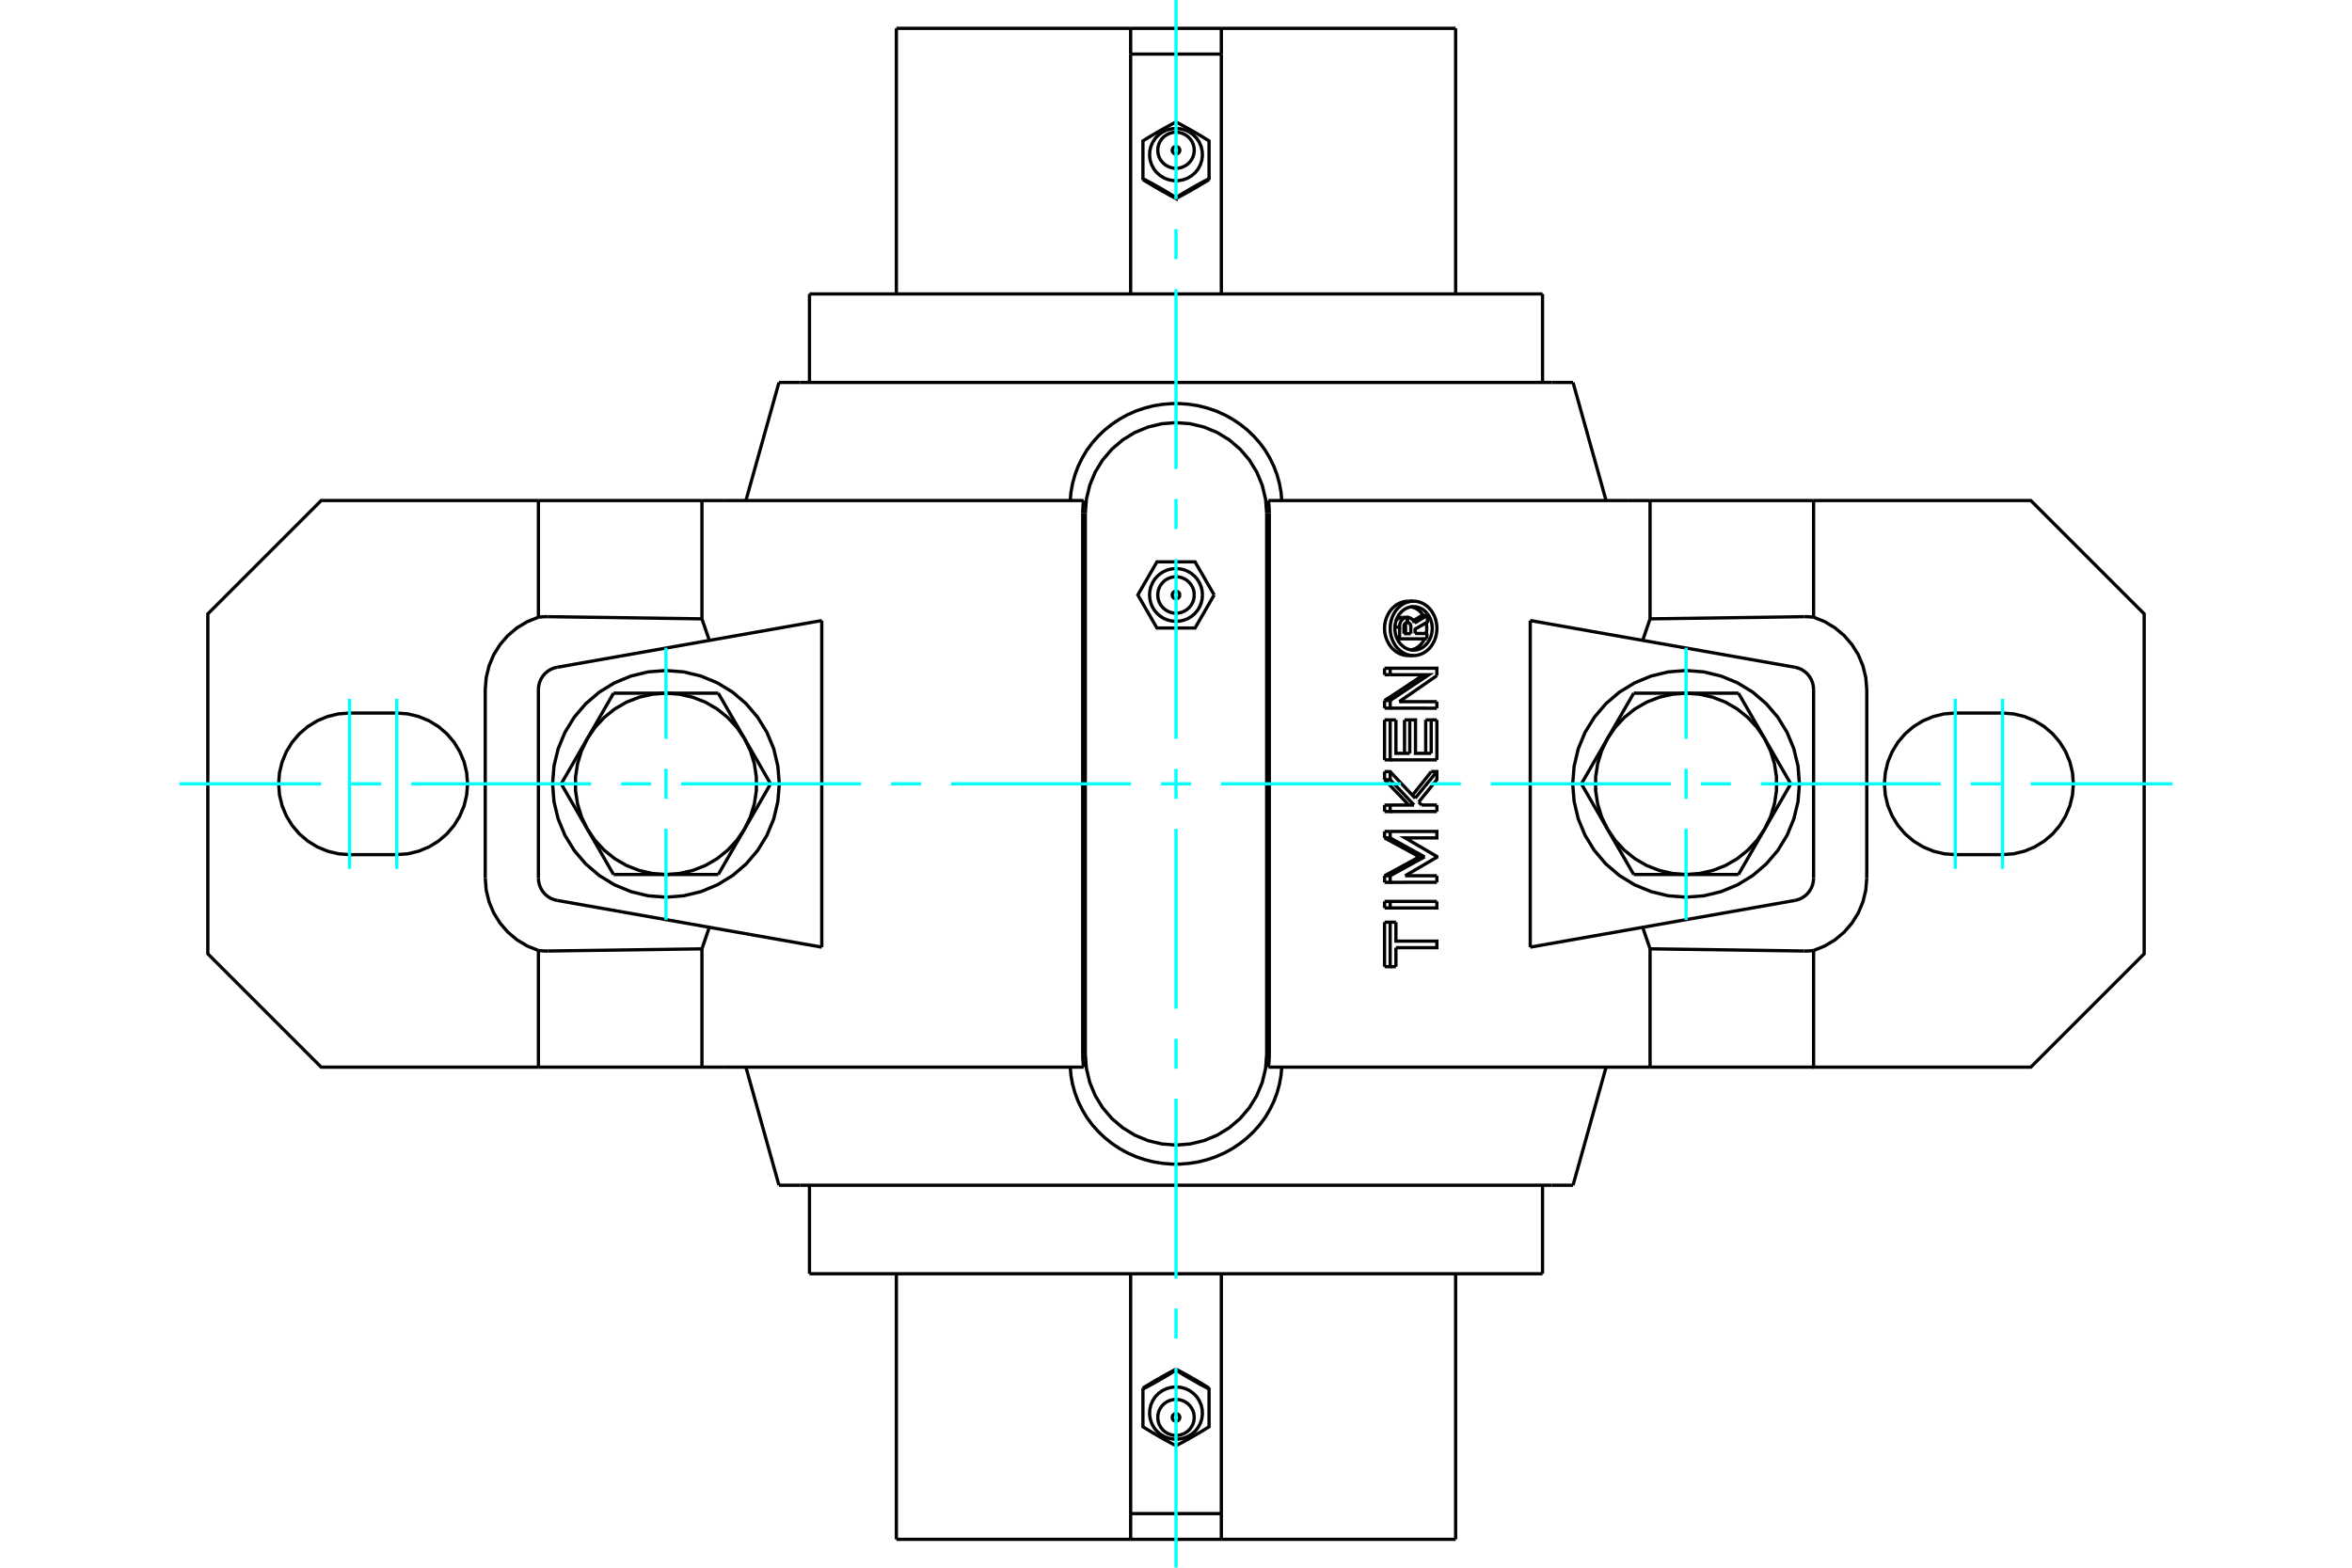 <?xml version="1.0" standalone="no"?>
<!DOCTYPE svg PUBLIC "-//W3C//DTD SVG 1.1//EN"
	"http://www.w3.org/Graphics/SVG/1.1/DTD/svg11.dtd">
<svg xmlns="http://www.w3.org/2000/svg" height="100%" width="100%" viewBox="0 0 36000 24000">
	<rect x="-1800" y="-1200" width="39600" height="26400" style="fill:#FFF"/>
	<g style="fill:none; fill-rule:evenodd" transform="matrix(1 0 0 1 0 0)">
		<g style="fill:none; stroke:#000; stroke-width:50; shape-rendering:geometricPrecision">
			<polyline points="19388,7858 19371,7641 19320,7429 19237,7228 19123,7042 18981,6876 18816,6735 18630,6621 18429,6538 18217,6487 18000,6470 17783,6487 17571,6538 17370,6621 17184,6735 17019,6876 16877,7042 16763,7228 16680,7429 16629,7641 16612,7858"/>
			<line x1="16612" y1="16142" x2="16612" y2="7858"/>
			<polyline points="16612,16142 16629,16359 16680,16571 16763,16772 16877,16958 17019,17124 17184,17265 17370,17379 17571,17462 17783,17513 18000,17530 18217,17513 18429,17462 18630,17379 18816,17265 18981,17124 19123,16958 19237,16772 19320,16571 19371,16359 19388,16142"/>
			<line x1="19388" y1="7858" x2="19388" y2="16142"/>
			<line x1="12244" y1="5855" x2="11923" y2="5855"/>
			<line x1="23756" y1="5855" x2="12244" y2="5855"/>
			<line x1="24077" y1="5855" x2="23756" y2="5855"/>
			<line x1="23756" y1="18145" x2="24077" y2="18145"/>
			<line x1="12244" y1="18145" x2="23756" y2="18145"/>
			<line x1="11923" y1="18145" x2="12244" y2="18145"/>
			<line x1="21489" y1="9701" x2="21594" y2="9701"/>
			<line x1="21489" y1="9592" x2="21489" y2="9701"/>
			<polyline points="21540,9530 21538,9530 21536,9530 21533,9531 21531,9531 21529,9532 21526,9532 21524,9533 21522,9534 21520,9535 21518,9536 21515,9538 21513,9539 21511,9541 21510,9542 21508,9544 21506,9546 21504,9548 21503,9550 21501,9552 21500,9554 21498,9556 21497,9558 21496,9561 21495,9563 21494,9566 21493,9568 21492,9571 21491,9573 21490,9576 21490,9579 21489,9581 21489,9584 21489,9587 21489,9590 21489,9592"/>
			<polyline points="21460,9452 21540,9452 21540,9530"/>
			<polyline points="21369,9501 21370,9499 21372,9496 21374,9494 21376,9492 21379,9489 21381,9487 21383,9485 21385,9483 21388,9481 21390,9479 21392,9477 21395,9475 21397,9473 21400,9471 21403,9469 21405,9468 21408,9466 21411,9465 21414,9463 21416,9462 21419,9461 21422,9459 21425,9458 21428,9457 21431,9456 21434,9456 21437,9455 21440,9454 21443,9454 21446,9453 21448,9453 21451,9452 21454,9452 21457,9452 21460,9452"/>
			<polyline points="21350,9599 21422,9599 21422,9593 21422,9586 21422,9580 21423,9573 21424,9567 21425,9561 21426,9554 21428,9548 21430,9542 21432,9536 21434,9530 21436,9525 21439,9519 21442,9514 21445,9508 21449,9503 21452,9498 21456,9494 21460,9489 21464,9485 21468,9481 21473,9477 21477,9474 21482,9470 21487,9467 21492,9464 21497,9462 21502,9460 21508,9458 21513,9456 21518,9455 21524,9454 21529,9453 21535,9452 21540,9452"/>
			<polyline points="21385,9780 21422,9780 21422,9599"/>
			<line x1="21840" y1="9780" x2="21422" y2="9780"/>
			<line x1="21840" y1="9698" x2="21840" y2="9780"/>
			<line x1="21660" y1="9698" x2="21840" y2="9698"/>
			<line x1="21514" y1="9701" x2="21514" y2="9591"/>
			<line x1="21594" y1="9701" x2="21594" y2="9591"/>
			<polyline points="21514,9591 21514,9590 21514,9589 21514,9587 21514,9586 21514,9585 21513,9584 21513,9582 21513,9581 21513,9580 21513,9579 21513,9578 21512,9576 21512,9575 21512,9574 21511,9573 21511,9572 21511,9570 21510,9569 21510,9568 21510,9567 21509,9566 21509,9565 21508,9564 21508,9562 21507,9561 21507,9560 21506,9559 21506,9558 21505,9557 21504,9556 21504,9555 21503,9554 21503,9553 21502,9552 21501,9551"/>
			<polyline points="21594,9591 21594,9588 21593,9585 21593,9583 21593,9580 21592,9577 21592,9575 21591,9572 21590,9570 21590,9567 21589,9565 21588,9562 21586,9560 21585,9558 21584,9555 21582,9553 21581,9551 21579,9549 21578,9547 21576,9545 21574,9544 21573,9542 21571,9540 21569,9539 21567,9537 21565,9536 21562,9535 21560,9534 21558,9533 21556,9532 21554,9532 21551,9531 21549,9531 21547,9530 21544,9530 21542,9530"/>
			<polyline points="21540,9530 21542,9530 21542,9452"/>
			<polyline points="21540,9452 21542,9452 21546,9452 21550,9452 21554,9453 21558,9453 21562,9454 21566,9455 21570,9456 21574,9457 21577,9459 21581,9460 21585,9462 21589,9463 21592,9465 21596,9467 21599,9470 21603,9472 21606,9474 21609,9477 21613,9480 21616,9482 21619,9485 21622,9488 21625,9492 21627,9495 21630,9498 21633,9502 21635,9505 21638,9509 21640,9513 21642,9517 21644,9521 21646,9525 21648,9529 21650,9533 21651,9537"/>
			<polyline points="21632,9501 21636,9499 21640,9497 21644,9495 21648,9492 21652,9490 21655,9488 21659,9486 21663,9483 21667,9481 21671,9479 21675,9477 21678,9474 21682,9472 21686,9470 21690,9468 21694,9465 21697,9463 21701,9461 21705,9459 21709,9456 21713,9454 21716,9452 21720,9449 21724,9447 21728,9445 21732,9443 21735,9440 21739,9438 21743,9436 21747,9434 21751,9431 21754,9429 21758,9427 21762,9425 21766,9422"/>
			<line x1="21651" y1="9537" x2="21848" y2="9422"/>
			<polyline points="21766,9422 21848,9422 21848,9522 21660,9631 21660,9698"/>
			<polyline points="21192,11021 21278,11021 21366,11021"/>
			<line x1="21192" y1="11633" x2="21192" y2="11021"/>
			<polyline points="21192,11633 21278,11633 21278,11021"/>
			<line x1="21993" y1="11633" x2="21278" y2="11633"/>
			<line x1="21993" y1="11021" x2="21993" y2="11633"/>
			<polyline points="21822,11021 21906,11021 21993,11021"/>
			<line x1="21822" y1="11533" x2="21822" y2="11021"/>
			<line x1="21906" y1="11533" x2="21906" y2="11021"/>
			<polyline points="21366,11021 21366,11533 21578,11533"/>
			<line x1="21498" y1="11533" x2="21498" y2="11021"/>
			<line x1="21578" y1="11533" x2="21578" y2="11021"/>
			<polyline points="21498,11021 21578,11021 21666,11021 21666,11533 21906,11533"/>
			<line x1="21192" y1="12828" x2="21192" y2="12729"/>
			<polyline points="21192,12828 21278,12828 21278,12729"/>
			<line x1="21192" y1="12729" x2="21278" y2="12729"/>
			<polyline points="21722,13118 21708,13109 21693,13101 21678,13093 21663,13084 21648,13076 21634,13068 21619,13060 21604,13051 21589,13043 21574,13035 21559,13027 21544,13018 21529,13010 21514,13002 21499,12993 21483,12985 21468,12977 21453,12969 21438,12960 21423,12952 21408,12944 21392,12936 21377,12927 21362,12919 21346,12911 21331,12902 21316,12894 21300,12886 21285,12878 21270,12869 21254,12861 21239,12853 21223,12845 21208,12836 21192,12828"/>
			<polyline points="21722,13118 21804,13118 21278,12828"/>
			<polyline points="21192,13407 21208,13399 21223,13391 21239,13382 21254,13374 21270,13366 21285,13358 21300,13349 21316,13341 21331,13333 21346,13324 21362,13316 21377,13308 21392,13300 21408,13291 21423,13283 21438,13275 21453,13267 21468,13258 21483,13250 21499,13242 21514,13233 21529,13225 21544,13217 21559,13209 21574,13200 21589,13192 21604,13184 21619,13176 21634,13167 21648,13159 21663,13151 21678,13142 21693,13134 21708,13126 21722,13118"/>
			<polyline points="21192,13407 21278,13407 21804,13118"/>
			<line x1="21192" y1="13508" x2="21192" y2="13407"/>
			<polyline points="21192,13508 21278,13508 21278,13407"/>
			<line x1="21993" y1="13507" x2="21278" y2="13508"/>
			<line x1="21993" y1="13407" x2="21993" y2="13507"/>
			<line x1="21508" y1="13407" x2="21993" y2="13407"/>
			<polyline points="21278,12729 21993,12729 21993,12828 21508,12828 21993,13112 21993,13123 21508,13407"/>
			<polyline points="21192,14118 21278,14118 21366,14118"/>
			<line x1="21192" y1="14799" x2="21192" y2="14118"/>
			<polyline points="21192,14799 21278,14799 21278,14118"/>
			<line x1="21366" y1="14799" x2="21278" y2="14799"/>
			<line x1="21366" y1="14508" x2="21366" y2="14799"/>
			<polyline points="21366,14118 21366,14408 21993,14408 21993,14508 21366,14508"/>
			<polyline points="21192,13800 21278,13800 21993,13800"/>
			<line x1="21192" y1="13900" x2="21192" y2="13800"/>
			<polyline points="21192,13900 21278,13900 21278,13800"/>
			<polyline points="21993,13800 21993,13900 21278,13900"/>
			<polyline points="21192,12325 21278,12325 21643,12324"/>
			<line x1="21192" y1="12424" x2="21192" y2="12325"/>
			<polyline points="21192,12424 21278,12424 21278,12325"/>
			<line x1="21993" y1="12424" x2="21278" y2="12424"/>
			<line x1="21993" y1="12324" x2="21993" y2="12424"/>
			<line x1="21759" y1="12324" x2="21993" y2="12324"/>
			<line x1="21715" y1="12278" x2="21759" y2="12324"/>
			<polyline points="21563,12324 21552,12313 21542,12302 21532,12291 21521,12280 21511,12269 21500,12258 21490,12247 21479,12236 21469,12225 21458,12214 21448,12202 21437,12191 21427,12180 21416,12169 21406,12158 21395,12147 21384,12136 21374,12125 21363,12114 21353,12103 21342,12092 21331,12081 21321,12070 21310,12058 21299,12047 21289,12036 21278,12025 21267,12014 21257,12003 21246,11992 21235,11981 21225,11970 21214,11959 21203,11948 21192,11937"/>
			<line x1="21643" y1="12324" x2="21278" y2="11937"/>
			<line x1="21192" y1="11937" x2="21278" y2="11937"/>
			<line x1="21192" y1="11937" x2="21192" y2="11813"/>
			<line x1="21278" y1="11937" x2="21278" y2="11813"/>
			<polyline points="21192,11813 21278,11813 21661,12220"/>
			<polyline points="21618,12175 21627,12164 21635,12154 21643,12143 21652,12133 21660,12123 21669,12112 21677,12102 21685,12092 21693,12081 21702,12071 21710,12061 21718,12050 21727,12040 21735,12030 21743,12019 21752,12009 21760,11999 21768,11988 21776,11978 21785,11968 21793,11957 21801,11947 21809,11937 21817,11926 21826,11916 21834,11905 21842,11895 21850,11885 21858,11874 21867,11864 21875,11854 21883,11843 21891,11833 21899,11823 21907,11812"/>
			<line x1="21661" y1="12220" x2="21993" y2="11812"/>
			<polyline points="21907,11812 21993,11812 21993,11936 21715,12278"/>
			<line x1="21192" y1="10841" x2="21192" y2="10724"/>
			<polyline points="21192,10841 21278,10841 21278,10724"/>
			<line x1="21192" y1="10724" x2="21278" y2="10724"/>
			<line x1="21993" y1="10842" x2="21278" y2="10841"/>
			<line x1="21993" y1="10742" x2="21993" y2="10842"/>
			<line x1="21417" y1="10742" x2="21993" y2="10742"/>
			<line x1="21993" y1="10343" x2="21417" y2="10742"/>
			<polyline points="21192,10724 21210,10713 21227,10702 21245,10690 21262,10679 21279,10668 21297,10657 21314,10645 21331,10634 21349,10623 21366,10612 21383,10600 21400,10589 21417,10578 21435,10567 21452,10555 21469,10544 21486,10533 21503,10521 21520,10510 21537,10499 21554,10488 21571,10476 21587,10465 21604,10454 21621,10443 21638,10431 21655,10420 21671,10409 21688,10398 21705,10386 21721,10375 21738,10364 21755,10353 21771,10341 21788,10330"/>
			<polyline points="21278,10724 21870,10330 21278,10330"/>
			<line x1="21192" y1="10330" x2="21278" y2="10330"/>
			<line x1="21192" y1="10330" x2="21192" y2="10230"/>
			<line x1="21278" y1="10330" x2="21278" y2="10230"/>
			<polyline points="21192,10230 21278,10230 21993,10230 21993,10343"/>
			<polyline points="21636,10036 21668,10035 21700,10030 21731,10021 21761,10010 21791,9995 21819,9977 21846,9957 21871,9934 21894,9908 21915,9880 21934,9849 21951,9817 21965,9784 21976,9749 21984,9713 21990,9676 21993,9639 21993,9601 21990,9564 21984,9527 21976,9491 21965,9456 21951,9423 21934,9391 21915,9360 21894,9332 21871,9306 21846,9283 21819,9262 21791,9245 21761,9230 21731,9219 21700,9210 21668,9205 21636,9204 21604,9205 21572,9210 21541,9219 21510,9230 21481,9245 21452,9262 21426,9283 21401,9306 21377,9332 21356,9360 21337,9391 21321,9423 21307,9456 21296,9491 21287,9527 21282,9564 21279,9601 21279,9639 21282,9676 21287,9713 21296,9749 21307,9784 21321,9817 21337,9849 21356,9880 21377,9908 21401,9934 21426,9957 21452,9977 21481,9995 21510,10010 21541,10021 21572,10030 21604,10035 21636,10036"/>
			<polyline points="21556,10036 21525,10035 21493,10030 21461,10022 21430,10010 21399,9995 21370,9977 21343,9956 21317,9933 21294,9908 21273,9880 21254,9850 21237,9818 21222,9784 21210,9748 21201,9712 21195,9675 21192,9638 21192,9602 21195,9565 21201,9528 21210,9492 21222,9456 21237,9422 21254,9390 21273,9359 21294,9332 21317,9307 21343,9284 21370,9263 21399,9245 21430,9230 21461,9218 21493,9210 21525,9205 21556,9204"/>
			<polyline points="21636,9953 21661,9952 21687,9948 21712,9941 21736,9932 21760,9920 21783,9906 21804,9889 21824,9871 21843,9850 21860,9828 21875,9803 21888,9778 21899,9751 21908,9723 21915,9694 21919,9665 21922,9635 21922,9605 21919,9575 21915,9546 21908,9517 21899,9489 21888,9462 21875,9436 21860,9412 21843,9390 21824,9369 21804,9350 21783,9334 21760,9320 21736,9308 21712,9299 21687,9292 21661,9288 21636,9287 21610,9288 21585,9292 21560,9299 21535,9308 21512,9320 21489,9334 21468,9350 21448,9369 21429,9390 21412,9412 21397,9436 21384,9462 21373,9489 21364,9517 21357,9546 21352,9575 21350,9605 21350,9635 21352,9665 21357,9694 21364,9723 21373,9751 21384,9778 21397,9803 21412,9828 21429,9850 21448,9871 21468,9889 21489,9906 21512,9920 21535,9932 21560,9941 21585,9948 21610,9952 21636,9953"/>
			<polyline points="21830,9698 21831,9696 21831,9694 21832,9692 21832,9689 21832,9687 21833,9685 21833,9683 21833,9680 21834,9678 21834,9676 21834,9673 21835,9671 21835,9669 21835,9667 21836,9664 21836,9662 21836,9660 21836,9658 21836,9655 21837,9653 21837,9651 21837,9649 21837,9647 21837,9644 21837,9642 21838,9640 21838,9638 21838,9635 21838,9633 21838,9631 21838,9629 21838,9627 21838,9624 21838,9622 21838,9620"/>
			<polyline points="21596,9950 21603,9948 21611,9947 21618,9945 21626,9943 21633,9941 21640,9938 21648,9935 21655,9932 21662,9929 21669,9926 21676,9922 21683,9918 21690,9914 21696,9910 21703,9905 21709,9900 21716,9895 21722,9890 21728,9885 21733,9880 21739,9874 21745,9869 21750,9863 21755,9857 21760,9851 21765,9845 21770,9838 21775,9831 21779,9825 21784,9818 21788,9810 21792,9803 21796,9796 21800,9788 21804,9780"/>
			<polyline points="21784,9422 21780,9416 21776,9410 21772,9405 21768,9399 21764,9394 21760,9388 21755,9383 21751,9378 21746,9373 21742,9368 21737,9363 21732,9359 21727,9354 21722,9350 21716,9345 21711,9341 21706,9337 21700,9333 21694,9329 21689,9325 21683,9322 21677,9318 21671,9315 21665,9312 21659,9309 21653,9307 21647,9304 21640,9302 21634,9300 21628,9298 21621,9296 21615,9294 21609,9293 21602,9291 21596,9290"/>
			<polyline points="21838,9620 21838,9618 21838,9615 21838,9613 21838,9610 21838,9608 21838,9605 21838,9603 21838,9600 21837,9598 21837,9595 21837,9593 21837,9590 21837,9588 21837,9585 21836,9583 21836,9580 21836,9578 21836,9575 21835,9573 21835,9570 21835,9568 21834,9565 21834,9563 21834,9560 21833,9558 21833,9555 21832,9553 21832,9550 21831,9548 21831,9545 21830,9543 21830,9540 21829,9538 21829,9535 21828,9533"/>
			<line x1="25006" y1="13388" x2="24605" y2="12694"/>
			<line x1="25807" y1="13388" x2="25006" y2="13388"/>
			<polyline points="24605,12694 24722,12865 24863,13017 25025,13147 25205,13251 25398,13326 25600,13372 25807,13388"/>
			<line x1="27009" y1="12694" x2="26609" y2="13388"/>
			<polyline points="25807,13388 26014,13372 26216,13326 26409,13251 26589,13147 26751,13017 26892,12865 27009,12694"/>
			<line x1="26609" y1="13388" x2="25807" y2="13388"/>
			<line x1="24205" y1="12000" x2="24605" y2="11306"/>
			<line x1="24605" y1="12694" x2="24205" y2="12000"/>
			<polyline points="24605,11306 24515,11493 24454,11691 24423,11896 24423,12104 24454,12309 24515,12507 24605,12694"/>
			<line x1="25006" y1="10612" x2="25807" y2="10612"/>
			<line x1="24605" y1="11306" x2="25006" y2="10612"/>
			<polyline points="25807,10612 25600,10628 25398,10674 25205,10749 25025,10853 24863,10983 24722,11135 24605,11306"/>
			<line x1="27009" y1="11306" x2="27410" y2="12000"/>
			<polyline points="27009,12694 27099,12507 27160,12309 27191,12104 27191,11896 27160,11691 27099,11493 27009,11306"/>
			<line x1="27410" y1="12000" x2="27009" y2="12694"/>
			<line x1="25807" y1="10612" x2="26609" y2="10612"/>
			<polyline points="27009,11306 26892,11135 26751,10983 26589,10853 26409,10749 26216,10674 26014,10628 25807,10612"/>
			<line x1="26609" y1="10612" x2="27009" y2="11306"/>
			<line x1="10994" y1="10612" x2="11395" y2="11306"/>
			<line x1="10193" y1="10612" x2="10994" y2="10612"/>
			<polyline points="11395,11306 11278,11135 11137,10983 10975,10853 10795,10749 10602,10674 10400,10628 10193,10612"/>
			<line x1="8991" y1="11306" x2="9391" y2="10612"/>
			<polyline points="10193,10612 9986,10628 9784,10674 9591,10749 9411,10853 9249,10983 9108,11135 8991,11306"/>
			<line x1="9391" y1="10612" x2="10193" y2="10612"/>
			<line x1="11795" y1="12000" x2="11395" y2="12694"/>
			<line x1="11395" y1="11306" x2="11795" y2="12000"/>
			<polyline points="11395,12694 11485,12507 11546,12309 11577,12104 11577,11896 11546,11691 11485,11493 11395,11306"/>
			<line x1="10994" y1="13388" x2="10193" y2="13388"/>
			<line x1="11395" y1="12694" x2="10994" y2="13388"/>
			<polyline points="10193,13388 10400,13372 10602,13326 10795,13251 10975,13147 11137,13017 11278,12865 11395,12694"/>
			<line x1="8991" y1="12694" x2="8590" y2="12000"/>
			<polyline points="8991,11306 8901,11493 8840,11691 8809,11896 8809,12104 8840,12309 8901,12507 8991,12694"/>
			<line x1="8590" y1="12000" x2="8991" y2="11306"/>
			<line x1="10193" y1="13388" x2="9391" y2="13388"/>
			<polyline points="8991,12694 9108,12865 9249,13017 9411,13147 9591,13251 9784,13326 9986,13372 10193,13388"/>
			<line x1="9391" y1="13388" x2="8991" y2="12694"/>
			<polyline points="27542,12000 27521,11729 27457,11464 27353,11212 27211,10980 27034,10773 26827,10596 26595,10454 26343,10350 26079,10286 25807,10265 25536,10286 25271,10350 25020,10454 24787,10596 24580,10773 24404,10980 24261,11212 24157,11464 24094,11729 24072,12000 24094,12271 24157,12536 24261,12788 24404,13020 24580,13227 24787,13404 25020,13546 25271,13650 25536,13714 25807,13735 26079,13714 26343,13650 26595,13546 26827,13404 27034,13227 27211,13020 27353,12788 27457,12536 27521,12271 27542,12000"/>
			<polyline points="11928,12000 11906,11729 11843,11464 11739,11212 11596,10980 11420,10773 11213,10596 10980,10454 10729,10350 10464,10286 10193,10265 9921,10286 9657,10350 9405,10454 9173,10596 8966,10773 8789,10980 8647,11212 8543,11464 8479,11729 8458,12000 8479,12271 8543,12536 8647,12788 8789,13020 8966,13227 9173,13404 9405,13546 9657,13650 9921,13714 10193,13735 10464,13714 10729,13650 10980,13546 11213,13404 11420,13227 11596,13020 11739,12788 11843,12536 11906,12271 11928,12000"/>
			<polyline points="8391,9441 8387,9441 8383,9441 8378,9441 8374,9441 8370,9441 8365,9441 8361,9441 8357,9441 8353,9441 8348,9441 8344,9441 8340,9442 8335,9442 8331,9442 8327,9442 8322,9442 8318,9442 8314,9443 8310,9443 8305,9443 8301,9443 8297,9444 8292,9444 8288,9444 8284,9445 8280,9445 8275,9445 8271,9446 8267,9446 8262,9446 8258,9447 8254,9447 8250,9448 8245,9448 8241,9449"/>
			<line x1="10744" y1="9474" x2="8391" y2="9441"/>
			<line x1="10744" y1="7663" x2="10744" y2="9474"/>
			<line x1="10744" y1="7663" x2="8241" y2="7663"/>
			<line x1="8241" y1="9449" x2="8241" y2="7663"/>
			<polyline points="27759,9449 27755,9448 27750,9448 27746,9447 27742,9447 27738,9446 27733,9446 27729,9446 27725,9445 27720,9445 27716,9445 27712,9444 27708,9444 27703,9444 27699,9443 27695,9443 27690,9443 27686,9443 27682,9442 27678,9442 27673,9442 27669,9442 27665,9442 27660,9442 27656,9441 27652,9441 27647,9441 27643,9441 27639,9441 27635,9441 27630,9441 27626,9441 27622,9441 27617,9441 27613,9441 27609,9441"/>
			<line x1="27759" y1="7663" x2="27759" y2="9449"/>
			<line x1="27759" y1="7663" x2="25256" y2="7663"/>
			<line x1="25256" y1="9474" x2="25256" y2="7663"/>
			<line x1="27609" y1="9441" x2="25256" y2="9474"/>
			<line x1="30651" y1="13084" x2="29928" y2="13084"/>
			<polyline points="29928,10916 29758,10929 29593,10969 29435,11034 29290,11123 29161,11233 29050,11363 28962,11508 28896,11665 28857,11830 28843,12000 28857,12170 28896,12335 28962,12492 29050,12637 29161,12767 29290,12877 29435,12966 29593,13031 29758,13071 29928,13084"/>
			<line x1="29928" y1="10916" x2="30651" y2="10916"/>
			<polyline points="30651,13084 30820,13071 30986,13031 31143,12966 31288,12877 31417,12767 31528,12637 31617,12492 31682,12335 31722,12170 31735,12000 31722,11830 31682,11665 31617,11508 31528,11363 31417,11233 31288,11123 31143,11034 30986,10969 30820,10929 30651,10916"/>
			<polyline points="28573,10556 28558,10373 28515,10195 28444,10025 28347,9869 28227,9730 28087,9612 27929,9517 27759,9449"/>
			<line x1="28573" y1="13444" x2="28573" y2="10556"/>
			<polyline points="27759,14551 27929,14483 28087,14388 28227,14270 28347,14131 28444,13975 28515,13805 28558,13627 28573,13444"/>
			<polyline points="27759,14551 27759,16337 31084,16337 32819,14602 32819,9398 31084,7663 27759,7663"/>
			<line x1="25256" y1="9474" x2="25143" y2="9804"/>
			<polyline points="27609,14559 27613,14559 27617,14559 27622,14559 27626,14559 27630,14559 27635,14559 27639,14559 27643,14559 27647,14559 27652,14559 27656,14559 27660,14558 27665,14558 27669,14558 27673,14558 27678,14558 27682,14558 27686,14557 27690,14557 27695,14557 27699,14557 27703,14556 27708,14556 27712,14556 27716,14555 27720,14555 27725,14555 27729,14554 27733,14554 27738,14554 27742,14553 27746,14553 27750,14552 27755,14552 27759,14551"/>
			<line x1="25256" y1="14526" x2="27609" y2="14559"/>
			<line x1="25256" y1="16337" x2="25256" y2="14526"/>
			<line x1="25256" y1="16337" x2="27759" y2="16337"/>
			<polyline points="8241,14551 8245,14552 8250,14552 8254,14553 8258,14553 8262,14554 8267,14554 8271,14554 8275,14555 8280,14555 8284,14555 8288,14556 8292,14556 8297,14556 8301,14557 8305,14557 8310,14557 8314,14557 8318,14558 8322,14558 8327,14558 8331,14558 8335,14558 8340,14558 8344,14559 8348,14559 8353,14559 8357,14559 8361,14559 8365,14559 8370,14559 8374,14559 8378,14559 8383,14559 8387,14559 8391,14559"/>
			<line x1="8241" y1="16337" x2="8241" y2="14551"/>
			<line x1="8241" y1="16337" x2="10744" y2="16337"/>
			<line x1="10744" y1="14526" x2="10744" y2="16337"/>
			<line x1="8391" y1="14559" x2="10744" y2="14526"/>
			<polyline points="8241,7663 4916,7663 3181,9398 3181,14602 4916,16337 8241,16337"/>
			<polyline points="7427,13444 7442,13627 7485,13805 7556,13975 7653,14131 7773,14270 7913,14388 8071,14483 8241,14551"/>
			<line x1="7427" y1="10556" x2="7427" y2="13444"/>
			<polyline points="8241,9449 8071,9517 7913,9612 7773,9730 7653,9869 7556,10025 7485,10195 7442,10373 7427,10556"/>
			<line x1="6072" y1="13084" x2="5349" y2="13084"/>
			<polyline points="5349,10916 5180,10929 5014,10969 4857,11034 4712,11123 4583,11233 4472,11363 4383,11508 4318,11665 4278,11830 4265,12000 4278,12170 4318,12335 4383,12492 4472,12637 4583,12767 4712,12877 4857,12966 5014,13031 5180,13071 5349,13084"/>
			<line x1="5349" y1="10916" x2="6072" y2="10916"/>
			<polyline points="6072,13084 6242,13071 6407,13031 6565,12966 6710,12877 6839,12767 6950,12637 7038,12492 7104,12335 7143,12170 7157,12000 7143,11830 7104,11665 7038,11508 6950,11363 6839,11233 6710,11123 6565,11034 6407,10969 6242,10929 6072,10916"/>
			<line x1="10744" y1="14526" x2="10857" y2="14196"/>
			<line x1="19428" y1="7858" x2="19428" y2="16142"/>
			<polyline points="19414,7663 19414,7668 19415,7674 19416,7680 19417,7685 19417,7691 19418,7696 19419,7702 19419,7708 19420,7713 19421,7719 19421,7724 19422,7730 19422,7736 19423,7741 19423,7747 19424,7752 19424,7758 19424,7764 19425,7769 19425,7775 19425,7780 19426,7786 19426,7791 19426,7797 19427,7803 19427,7808 19427,7814 19427,7819 19427,7825 19427,7830 19428,7836 19428,7841 19428,7847 19428,7852 19428,7858"/>
			<polyline points="16381,7663 16393,7532 16417,7400 16454,7267 16503,7137 16565,7011 16637,6890 16720,6778 16812,6675 16910,6582 17016,6497 17132,6419 17255,6351 17385,6293 17520,6247 17657,6212 17796,6190 17933,6179 18067,6179 18204,6190 18343,6212 18480,6247 18615,6293 18745,6351 18868,6419 18984,6497 19090,6582 19188,6675 19280,6778 19363,6890 19435,7011 19497,7137 19546,7267 19583,7400 19607,7532 19619,7663"/>
			<polyline points="16572,7858 16572,7852 16572,7847 16572,7841 16572,7836 16573,7830 16573,7825 16573,7819 16573,7814 16573,7808 16573,7803 16574,7797 16574,7791 16574,7786 16575,7780 16575,7775 16575,7769 16576,7764 16576,7758 16576,7752 16577,7747 16577,7741 16578,7736 16578,7730 16579,7724 16579,7719 16580,7713 16581,7708 16581,7702 16582,7696 16583,7691 16583,7685 16584,7680 16585,7674 16586,7668 16586,7663"/>
			<line x1="16572" y1="16142" x2="16572" y2="7858"/>
			<polyline points="19428,16142 19428,16148 19428,16153 19428,16159 19428,16164 19427,16170 19427,16175 19427,16181 19427,16186 19427,16192 19427,16197 19426,16203 19426,16209 19426,16214 19425,16220 19425,16225 19425,16231 19424,16236 19424,16242 19424,16248 19423,16253 19423,16259 19422,16264 19422,16270 19421,16276 19421,16281 19420,16287 19419,16292 19419,16298 19418,16304 19417,16309 19417,16315 19416,16320 19415,16326 19414,16332 19414,16337"/>
			<polyline points="16586,16337 16586,16332 16585,16326 16584,16320 16583,16315 16583,16309 16582,16304 16581,16298 16581,16292 16580,16287 16579,16281 16579,16276 16578,16270 16578,16264 16577,16259 16577,16253 16576,16248 16576,16242 16576,16236 16575,16231 16575,16225 16575,16220 16574,16214 16574,16209 16574,16203 16573,16197 16573,16192 16573,16186 16573,16181 16573,16175 16573,16170 16572,16164 16572,16159 16572,16153 16572,16148 16572,16142"/>
			<polyline points="19619,16337 19607,16468 19583,16600 19546,16733 19497,16863 19435,16989 19363,17110 19280,17222 19188,17325 19090,17418 18984,17503 18868,17581 18745,17649 18615,17707 18480,17753 18343,17788 18204,17810 18067,17821 17933,17821 17796,17810 17657,17788 17520,17753 17385,17707 17255,17649 17132,17581 17016,17503 16910,17418 16812,17325 16720,17222 16637,17110 16565,16989 16503,16863 16454,16733 16417,16600 16393,16468 16381,16337"/>
			<line x1="11087" y1="7663" x2="16586" y2="7663"/>
			<line x1="12578" y1="14500" x2="12578" y2="9500"/>
			<line x1="16586" y1="16337" x2="11087" y2="16337"/>
			<line x1="11417" y1="7663" x2="11923" y2="5855"/>
			<line x1="24583" y1="16337" x2="24077" y2="18145"/>
			<line x1="24583" y1="7663" x2="24077" y2="5855"/>
			<line x1="11417" y1="16337" x2="11923" y2="18145"/>
			<line x1="24913" y1="7663" x2="25256" y2="7663"/>
			<line x1="10857" y1="9804" x2="10744" y2="9474"/>
			<line x1="10744" y1="7663" x2="11087" y2="7663"/>
			<line x1="23422" y1="9500" x2="23422" y2="14500"/>
			<line x1="27472" y1="13785" x2="23422" y2="14500"/>
			<polyline points="27472,13785 27524,13772 27574,13751 27619,13722 27660,13687 27694,13646 27722,13600 27742,13550 27755,13497 27759,13444"/>
			<line x1="27759" y1="10556" x2="27759" y2="13444"/>
			<polyline points="27759,10556 27755,10503 27742,10450 27722,10400 27694,10354 27660,10313 27619,10278 27574,10249 27524,10228 27472,10215"/>
			<line x1="23422" y1="9500" x2="27472" y2="10215"/>
			<line x1="8528" y1="10215" x2="12578" y2="9500"/>
			<polyline points="8528,10215 8476,10228 8426,10249 8381,10278 8340,10313 8306,10354 8278,10400 8258,10450 8245,10503 8241,10556"/>
			<line x1="8241" y1="13444" x2="8241" y2="10556"/>
			<polyline points="8241,13444 8245,13497 8258,13550 8278,13600 8306,13646 8340,13687 8381,13722 8426,13751 8476,13772 8528,13785"/>
			<line x1="12578" y1="14500" x2="8528" y2="13785"/>
			<line x1="19414" y1="7663" x2="24913" y2="7663"/>
			<line x1="11087" y1="16337" x2="10744" y2="16337"/>
			<line x1="25143" y1="14196" x2="25256" y2="14526"/>
			<polyline points="25256,16337 24913,16337 19414,16337"/>
			<line x1="23610" y1="19500" x2="12390" y2="19500"/>
			<polyline points="18000,2358 17990,2357 17980,2354 17970,2349 17962,2343 17955,2336 17949,2327 17945,2318 17943,2308 17942,2298 17944,2288 17947,2278 17952,2269 17958,2261 17966,2254 17975,2249 17985,2245 17995,2243 18005,2243 18015,2245 18025,2249 18034,2254 18042,2261 18048,2269 18053,2278 18056,2288 18058,2298 18057,2308 18055,2318 18051,2327 18045,2336 18038,2343 18030,2349 18020,2354 18010,2357 18000,2358"/>
			<polyline points="18000,1868 17984,1876 17967,1885 17952,1893 17936,1901 17921,1909 17906,1917 17892,1925 17877,1933 17863,1941 17849,1949 17835,1956 17821,1964 17808,1971 17794,1979 17781,1987 17767,1994 17754,2002 17740,2010 17727,2017 17713,2025 17700,2033 17686,2041 17673,2049 17659,2057 17645,2065 17631,2073 17617,2082 17602,2091 17588,2099 17573,2108 17558,2118 17542,2127 17527,2137 17510,2147 17494,2157 17494,2735 17510,2744 17527,2752 17542,2761 17558,2769 17573,2777 17588,2785 17602,2793 17617,2801 17631,2808 17645,2816 17659,2824 17673,2831 17686,2839 17700,2847 17713,2854 17727,2862 17740,2869 17754,2877 17767,2885 17781,2893 17794,2900 17808,2908 17821,2916 17835,2924 17849,2933 17863,2941 17877,2949 17892,2958 17906,2967 17921,2976 17936,2985 17952,2995 17967,3004 17984,3014 18000,3024 18016,3014 18033,3004 18048,2995 18064,2985 18079,2976 18094,2967 18108,2958 18123,2949 18137,2941 18151,2933 18165,2924 18179,2916 18192,2908 18206,2900 18219,2893 18233,2885 18246,2877 18260,2869 18273,2862 18287,2854 18300,2847 18314,2839 18327,2831 18341,2824 18355,2816 18369,2808 18383,2801 18398,2793 18412,2785 18427,2777 18442,2769 18458,2761 18473,2752 18490,2744 18506,2735 18506,2157 18490,2147 18473,2137 18458,2127 18442,2118 18427,2108 18412,2099 18398,2091 18383,2082 18369,2073 18355,2065 18341,2057 18327,2049 18314,2041 18300,2033 18287,2025 18273,2017 18260,2010 18246,2002 18233,1994 18219,1987 18206,1979 18192,1971 18179,1964 18165,1956 18151,1949 18137,1941 18123,1933 18108,1925 18094,1917 18079,1909 18064,1901 18048,1893 18033,1885 18016,1876 18000,1868"/>
			<line x1="18506" y1="2735" x2="18506" y2="2750"/>
			<polyline points="18253,2901 18246,2904 18240,2908 18233,2912 18226,2916 18219,2920 18213,2924 18206,2927 18199,2931 18192,2935 18186,2939 18179,2943 18172,2946 18165,2950 18158,2954 18151,2958 18144,2962 18137,2966 18130,2969 18123,2973 18116,2977 18108,2981 18101,2985 18094,2989 18086,2993 18079,2997 18071,3001 18064,3005 18056,3009 18048,3013 18041,3017 18033,3022 18025,3026 18016,3030 18008,3034 18000,3039"/>
			<polyline points="18506,2750 18498,2755 18490,2760 18481,2765 18473,2770 18466,2775 18458,2779 18450,2784 18442,2789 18435,2793 18427,2798 18420,2802 18412,2807 18405,2811 18398,2816 18390,2820 18383,2824 18376,2829 18369,2833 18362,2837 18355,2841 18348,2845 18341,2849 18334,2854 18327,2858 18321,2862 18314,2866 18307,2870 18300,2873 18293,2877 18287,2881 18280,2885 18273,2889 18266,2893 18260,2897 18253,2901"/>
			<polyline points="18000,3024 18000,3039 17992,3034 17984,3030 17975,3026 17967,3022 17959,3017 17952,3013 17944,3009 17936,3005 17929,3001 17921,2997 17914,2993 17906,2989 17899,2985 17892,2981 17884,2977 17877,2973 17870,2969 17863,2966 17856,2962 17849,2958 17842,2954 17835,2950 17828,2946 17821,2943 17814,2939 17808,2935 17801,2931 17794,2927 17787,2924 17781,2920 17774,2916 17767,2912 17760,2908 17754,2904 17747,2901 17740,2897 17734,2893 17727,2889 17720,2885 17713,2881 17707,2877 17700,2873 17693,2870 17686,2866 17679,2862 17673,2858 17666,2854 17659,2849 17652,2845 17645,2841 17638,2837 17631,2833 17624,2829 17617,2824 17610,2820 17602,2816 17595,2811 17588,2807 17580,2802 17573,2798 17565,2793 17558,2789 17550,2784 17542,2779 17534,2775 17527,2770 17519,2765 17510,2760 17502,2755 17494,2750"/>
			<line x1="17494" y1="2735" x2="17494" y2="2750"/>
			<polyline points="18000,1966 17928,1973 17858,1992 17792,2023 17734,2065 17683,2117 17644,2177 17615,2243 17599,2313 17596,2385 17605,2456 17628,2524 17662,2588 17707,2644 17762,2691 17824,2728 17892,2753 17964,2766 18036,2766 18108,2753 18176,2728 18238,2691 18293,2644 18338,2588 18372,2524 18395,2456 18404,2385 18401,2313 18385,2243 18356,2177 18317,2117 18266,2065 18208,2023 18142,1992 18072,1973 18000,1966"/>
			<polyline points="18000,2024 17950,2028 17902,2042 17857,2063 17816,2092 17782,2128 17754,2169 17734,2215 17723,2263 17721,2313 17728,2362 17743,2409 17767,2453 17798,2491 17836,2524 17879,2549 17926,2567 17975,2576 18025,2576 18074,2567 18121,2549 18164,2524 18202,2491 18233,2453 18257,2409 18272,2362 18279,2313 18277,2263 18266,2215 18246,2169 18218,2128 18184,2092 18143,2063 18098,2042 18050,2028 18000,2024"/>
			<polyline points="18000,21757 17990,21756 17980,21753 17970,21749 17962,21743 17955,21735 17949,21727 17945,21717 17943,21707 17942,21697 17944,21687 17947,21677 17952,21668 17958,21660 17966,21653 17975,21648 17985,21644 17995,21643 18005,21643 18015,21644 18025,21648 18034,21653 18042,21660 18048,21668 18053,21677 18056,21687 18058,21697 18057,21707 18055,21717 18051,21727 18045,21735 18038,21743 18030,21749 18020,21753 18010,21756 18000,21757"/>
			<polyline points="17747,21099 17754,21096 17760,21092 17767,21088 17774,21084 17781,21080 17787,21076 17794,21073 17801,21069 17808,21065 17814,21061 17821,21057 17828,21054 17835,21050 17842,21046 17849,21042 17856,21038 17863,21034 17870,21031 17877,21027 17884,21023 17892,21019 17899,21015 17906,21011 17914,21007 17921,21003 17929,20999 17936,20995 17944,20991 17952,20987 17959,20983 17967,20978 17975,20974 17984,20970 17992,20966 18000,20961"/>
			<polyline points="17494,21250 17502,21245 17510,21240 17519,21235 17527,21230 17534,21225 17542,21221 17550,21216 17558,21211 17565,21207 17573,21202 17580,21198 17588,21193 17595,21189 17602,21184 17610,21180 17617,21176 17624,21171 17631,21167 17638,21163 17645,21159 17652,21155 17659,21151 17666,21146 17673,21142 17679,21138 17686,21134 17693,21130 17700,21127 17707,21123 17713,21119 17720,21115 17727,21111 17734,21107 17740,21103 17747,21099"/>
			<line x1="17494" y1="21250" x2="17494" y2="21265"/>
			<polyline points="18000,20976 17984,20986 17967,20996 17952,21005 17936,21015 17921,21024 17906,21033 17892,21042 17877,21051 17863,21059 17849,21067 17835,21076 17821,21084 17808,21092 17794,21100 17781,21107 17767,21115 17754,21123 17740,21131 17727,21138 17713,21146 17700,21153 17686,21161 17673,21169 17659,21176 17645,21184 17631,21192 17617,21199 17602,21207 17588,21215 17573,21223 17558,21231 17542,21239 17527,21248 17510,21256 17494,21265"/>
			<line x1="18000" y1="20976" x2="18000" y2="20961"/>
			<polyline points="17494,21265 17494,21843 17510,21853 17527,21863 17542,21873 17558,21882 17573,21892 17588,21901 17602,21909 17617,21918 17631,21927 17645,21935 17659,21943 17673,21951 17686,21959 17700,21967 17713,21975 17727,21983 17740,21990 17754,21998 17767,22006 17781,22013 17794,22021 17808,22029 17821,22036 17835,22044 17849,22051 17863,22059 17877,22067 17892,22075 17906,22083 17921,22091 17936,22099 17952,22107 17967,22115 17984,22124 18000,22132 18016,22124 18033,22115 18048,22107 18064,22099 18079,22091 18094,22083 18108,22075 18123,22067 18137,22059 18151,22051 18165,22044 18179,22036 18192,22029 18206,22021 18219,22013 18233,22006 18246,21998 18260,21990 18273,21983 18287,21975 18300,21967 18314,21959 18327,21951 18341,21943 18355,21935 18369,21927 18383,21918 18398,21909 18412,21901 18427,21892 18442,21882 18458,21873 18473,21863 18490,21853 18506,21843 18506,21265 18490,21256 18473,21248 18458,21239 18442,21231 18427,21223 18412,21215 18398,21207 18383,21199 18369,21192 18355,21184 18341,21176 18327,21169 18314,21161 18300,21153 18287,21146 18273,21138 18260,21131 18246,21123 18233,21115 18219,21107 18206,21100 18192,21092 18179,21084 18165,21076 18151,21067 18137,21059 18123,21051 18108,21042 18094,21033 18079,21024 18064,21015 18048,21005 18033,20996 18016,20986 18000,20976"/>
			<polyline points="18253,21099 18260,21103 18266,21107 18273,21111 18280,21115 18287,21119 18293,21123 18300,21127 18307,21130 18314,21134 18321,21138 18327,21142 18334,21146 18341,21151 18348,21155 18355,21159 18362,21163 18369,21167 18376,21171 18383,21176 18390,21180 18398,21184 18405,21189 18412,21193 18420,21198 18427,21202 18435,21207 18442,21211 18450,21216 18458,21221 18466,21225 18473,21230 18481,21235 18490,21240 18498,21245 18506,21250"/>
			<polyline points="18000,20961 18008,20966 18016,20970 18025,20974 18033,20978 18041,20983 18048,20987 18056,20991 18064,20995 18071,20999 18079,21003 18086,21007 18094,21011 18101,21015 18108,21019 18116,21023 18123,21027 18130,21031 18137,21034 18144,21038 18151,21042 18158,21046 18165,21050 18172,21054 18179,21057 18186,21061 18192,21065 18199,21069 18206,21073 18213,21076 18219,21080 18226,21084 18233,21088 18240,21092 18246,21096 18253,21099"/>
			<line x1="18506" y1="21265" x2="18506" y2="21250"/>
			<polyline points="18000,21232 17928,21239 17858,21258 17792,21289 17734,21331 17683,21383 17644,21443 17615,21509 17599,21579 17596,21651 17605,21722 17628,21791 17662,21854 17707,21910 17762,21957 17824,21994 17892,22019 17964,22032 18036,22032 18108,22019 18176,21994 18238,21957 18293,21910 18338,21854 18372,21791 18395,21722 18404,21651 18401,21579 18385,21509 18356,21443 18317,21383 18266,21331 18208,21289 18142,21258 18072,21239 18000,21232"/>
			<polyline points="18000,21423 17950,21428 17902,21441 17857,21462 17816,21491 17782,21527 17754,21569 17734,21614 17723,21663 17721,21712 17728,21761 17743,21808 17767,21852 17798,21891 17836,21923 17879,21949 17926,21966 17975,21975 18025,21975 18074,21966 18121,21949 18164,21923 18202,21891 18233,21852 18257,21808 18272,21761 18279,21712 18277,21663 18266,21614 18246,21569 18218,21527 18184,21491 18143,21462 18098,21441 18050,21428 18000,21423"/>
			<line x1="18694" y1="828" x2="17306" y2="828"/>
			<line x1="18694" y1="828" x2="18694" y2="434"/>
			<line x1="17306" y1="434" x2="18694" y2="434"/>
			<line x1="17306" y1="828" x2="17306" y2="434"/>
			<line x1="18694" y1="23566" x2="17306" y2="23566"/>
			<line x1="18694" y1="23566" x2="18694" y2="23172"/>
			<line x1="17306" y1="23172" x2="18694" y2="23172"/>
			<line x1="17306" y1="23566" x2="17306" y2="23172"/>
			<line x1="18694" y1="4500" x2="18694" y2="828"/>
			<line x1="17306" y1="23172" x2="17306" y2="19500"/>
			<line x1="18694" y1="23172" x2="18694" y2="19500"/>
			<line x1="17306" y1="4500" x2="17306" y2="828"/>
			<line x1="12390" y1="4500" x2="23610" y2="4500"/>
			<line x1="22280" y1="23566" x2="18694" y2="23566"/>
			<line x1="17306" y1="23566" x2="13720" y2="23566"/>
			<line x1="13720" y1="434" x2="17306" y2="434"/>
			<line x1="18694" y1="434" x2="22280" y2="434"/>
			<polyline points="18058,9108 18057,9099 18055,9091 18052,9082 18047,9074 18041,9068 18034,9062 18026,9057 18018,9053 18009,9051 18000,9051 17991,9051 17982,9053 17974,9057 17966,9062 17959,9068 17953,9074 17948,9082 17945,9091 17943,9099 17942,9108 17943,9117 17945,9126 17948,9135 17953,9142 17959,9149 17966,9155 17974,9160 17982,9163 17991,9166 18000,9166 18009,9166 18018,9163 18026,9160 18034,9155 18041,9149 18047,9142 18052,9135 18055,9126 18057,9117 18058,9108"/>
			<polyline points="18584,9108 18292,8602 17708,8602 17416,9108 17708,9614 18292,9614 18584,9108"/>
			<polyline points="18405,9108 18400,9045 18385,8983 18361,8925 18328,8870 18286,8822 18238,8781 18184,8748 18125,8723 18063,8709 18000,8704 17937,8709 17875,8723 17816,8748 17762,8781 17714,8822 17672,8870 17639,8925 17615,8983 17600,9045 17595,9108 17600,9172 17615,9234 17639,9292 17672,9346 17714,9395 17762,9436 17816,9469 17875,9493 17937,9508 18000,9513 18063,9508 18125,9493 18184,9469 18238,9436 18286,9395 18328,9346 18361,9292 18385,9234 18400,9172 18405,9108"/>
			<polyline points="18279,9108 18276,9065 18266,9022 18249,8982 18226,8944 18197,8911 18164,8882 18127,8860 18086,8843 18044,8833 18000,8829 17956,8833 17914,8843 17873,8860 17836,8882 17803,8911 17774,8944 17751,8982 17734,9022 17724,9065 17721,9108 17724,9152 17734,9195 17751,9235 17774,9273 17803,9306 17836,9334 17873,9357 17914,9374 17956,9384 18000,9388 18044,9384 18086,9374 18127,9357 18164,9334 18197,9306 18226,9273 18249,9235 18266,9195 18276,9152 18279,9108"/>
			<line x1="21636" y1="9204" x2="21556" y2="9204"/>
			<line x1="21556" y1="10036" x2="21636" y2="10036"/>
			<line x1="23610" y1="19500" x2="23610" y2="18145"/>
			<line x1="12390" y1="18145" x2="12390" y2="19500"/>
			<line x1="23610" y1="5855" x2="23610" y2="4500"/>
			<line x1="12390" y1="4500" x2="12390" y2="5855"/>
			<line x1="22280" y1="23566" x2="22280" y2="19500"/>
			<line x1="13720" y1="19500" x2="13720" y2="23566"/>
			<line x1="22280" y1="4500" x2="22280" y2="434"/>
			<line x1="13720" y1="434" x2="13720" y2="4500"/>
		</g>
		<g style="fill:none; stroke:#0FF; stroke-width:50; shape-rendering:geometricPrecision">
			<line x1="18000" y1="0" x2="18000" y2="3049"/>
			<line x1="18000" y1="3508" x2="18000" y2="3967"/>
			<line x1="18000" y1="4426" x2="18000" y2="7180"/>
			<line x1="18000" y1="7639" x2="18000" y2="8098"/>
			<line x1="18000" y1="8557" x2="18000" y2="11311"/>
			<line x1="18000" y1="11770" x2="18000" y2="12230"/>
			<line x1="18000" y1="12689" x2="18000" y2="15443"/>
			<line x1="18000" y1="15902" x2="18000" y2="16361"/>
			<line x1="18000" y1="16820" x2="18000" y2="19574"/>
			<line x1="18000" y1="20033" x2="18000" y2="20492"/>
			<line x1="18000" y1="20951" x2="18000" y2="24000"/>
			<line x1="33253" y1="12000" x2="31083" y2="12000"/>
			<line x1="30623" y1="12000" x2="30164" y2="12000"/>
			<line x1="29705" y1="12000" x2="26951" y2="12000"/>
			<line x1="26492" y1="12000" x2="26033" y2="12000"/>
			<line x1="25574" y1="12000" x2="22820" y2="12000"/>
			<line x1="22361" y1="12000" x2="21902" y2="12000"/>
			<line x1="21443" y1="12000" x2="18689" y2="12000"/>
			<line x1="18230" y1="12000" x2="17770" y2="12000"/>
			<line x1="17311" y1="12000" x2="14557" y2="12000"/>
			<line x1="14098" y1="12000" x2="13639" y2="12000"/>
			<line x1="13180" y1="12000" x2="10426" y2="12000"/>
			<line x1="9967" y1="12000" x2="9508" y2="12000"/>
			<line x1="9049" y1="12000" x2="6295" y2="12000"/>
			<line x1="5836" y1="12000" x2="5377" y2="12000"/>
			<line x1="4917" y1="12000" x2="2747" y2="12000"/>
		</g>
		<g style="fill:none; stroke:#0FF; stroke-width:50; shape-rendering:geometricPrecision">
			<line x1="5349" y1="13301" x2="5349" y2="10699"/>
			<line x1="6072" y1="13301" x2="6072" y2="10699"/>
		</g>
		<g style="fill:none; stroke:#0FF; stroke-width:50; shape-rendering:geometricPrecision">
			<line x1="29928" y1="13301" x2="29928" y2="10699"/>
			<line x1="30651" y1="13301" x2="30651" y2="10699"/>
		</g>
		<g style="fill:none; stroke:#0FF; stroke-width:50; shape-rendering:geometricPrecision">
			<line x1="10193" y1="14082" x2="10193" y2="12689"/>
			<line x1="10193" y1="12230" x2="10193" y2="11770"/>
			<line x1="10193" y1="11311" x2="10193" y2="9918"/>
			<line x1="25807" y1="9918" x2="25807" y2="11311"/>
			<line x1="25807" y1="11770" x2="25807" y2="12230"/>
			<line x1="25807" y1="12689" x2="25807" y2="14082"/>
		</g>
	</g>
</svg>
